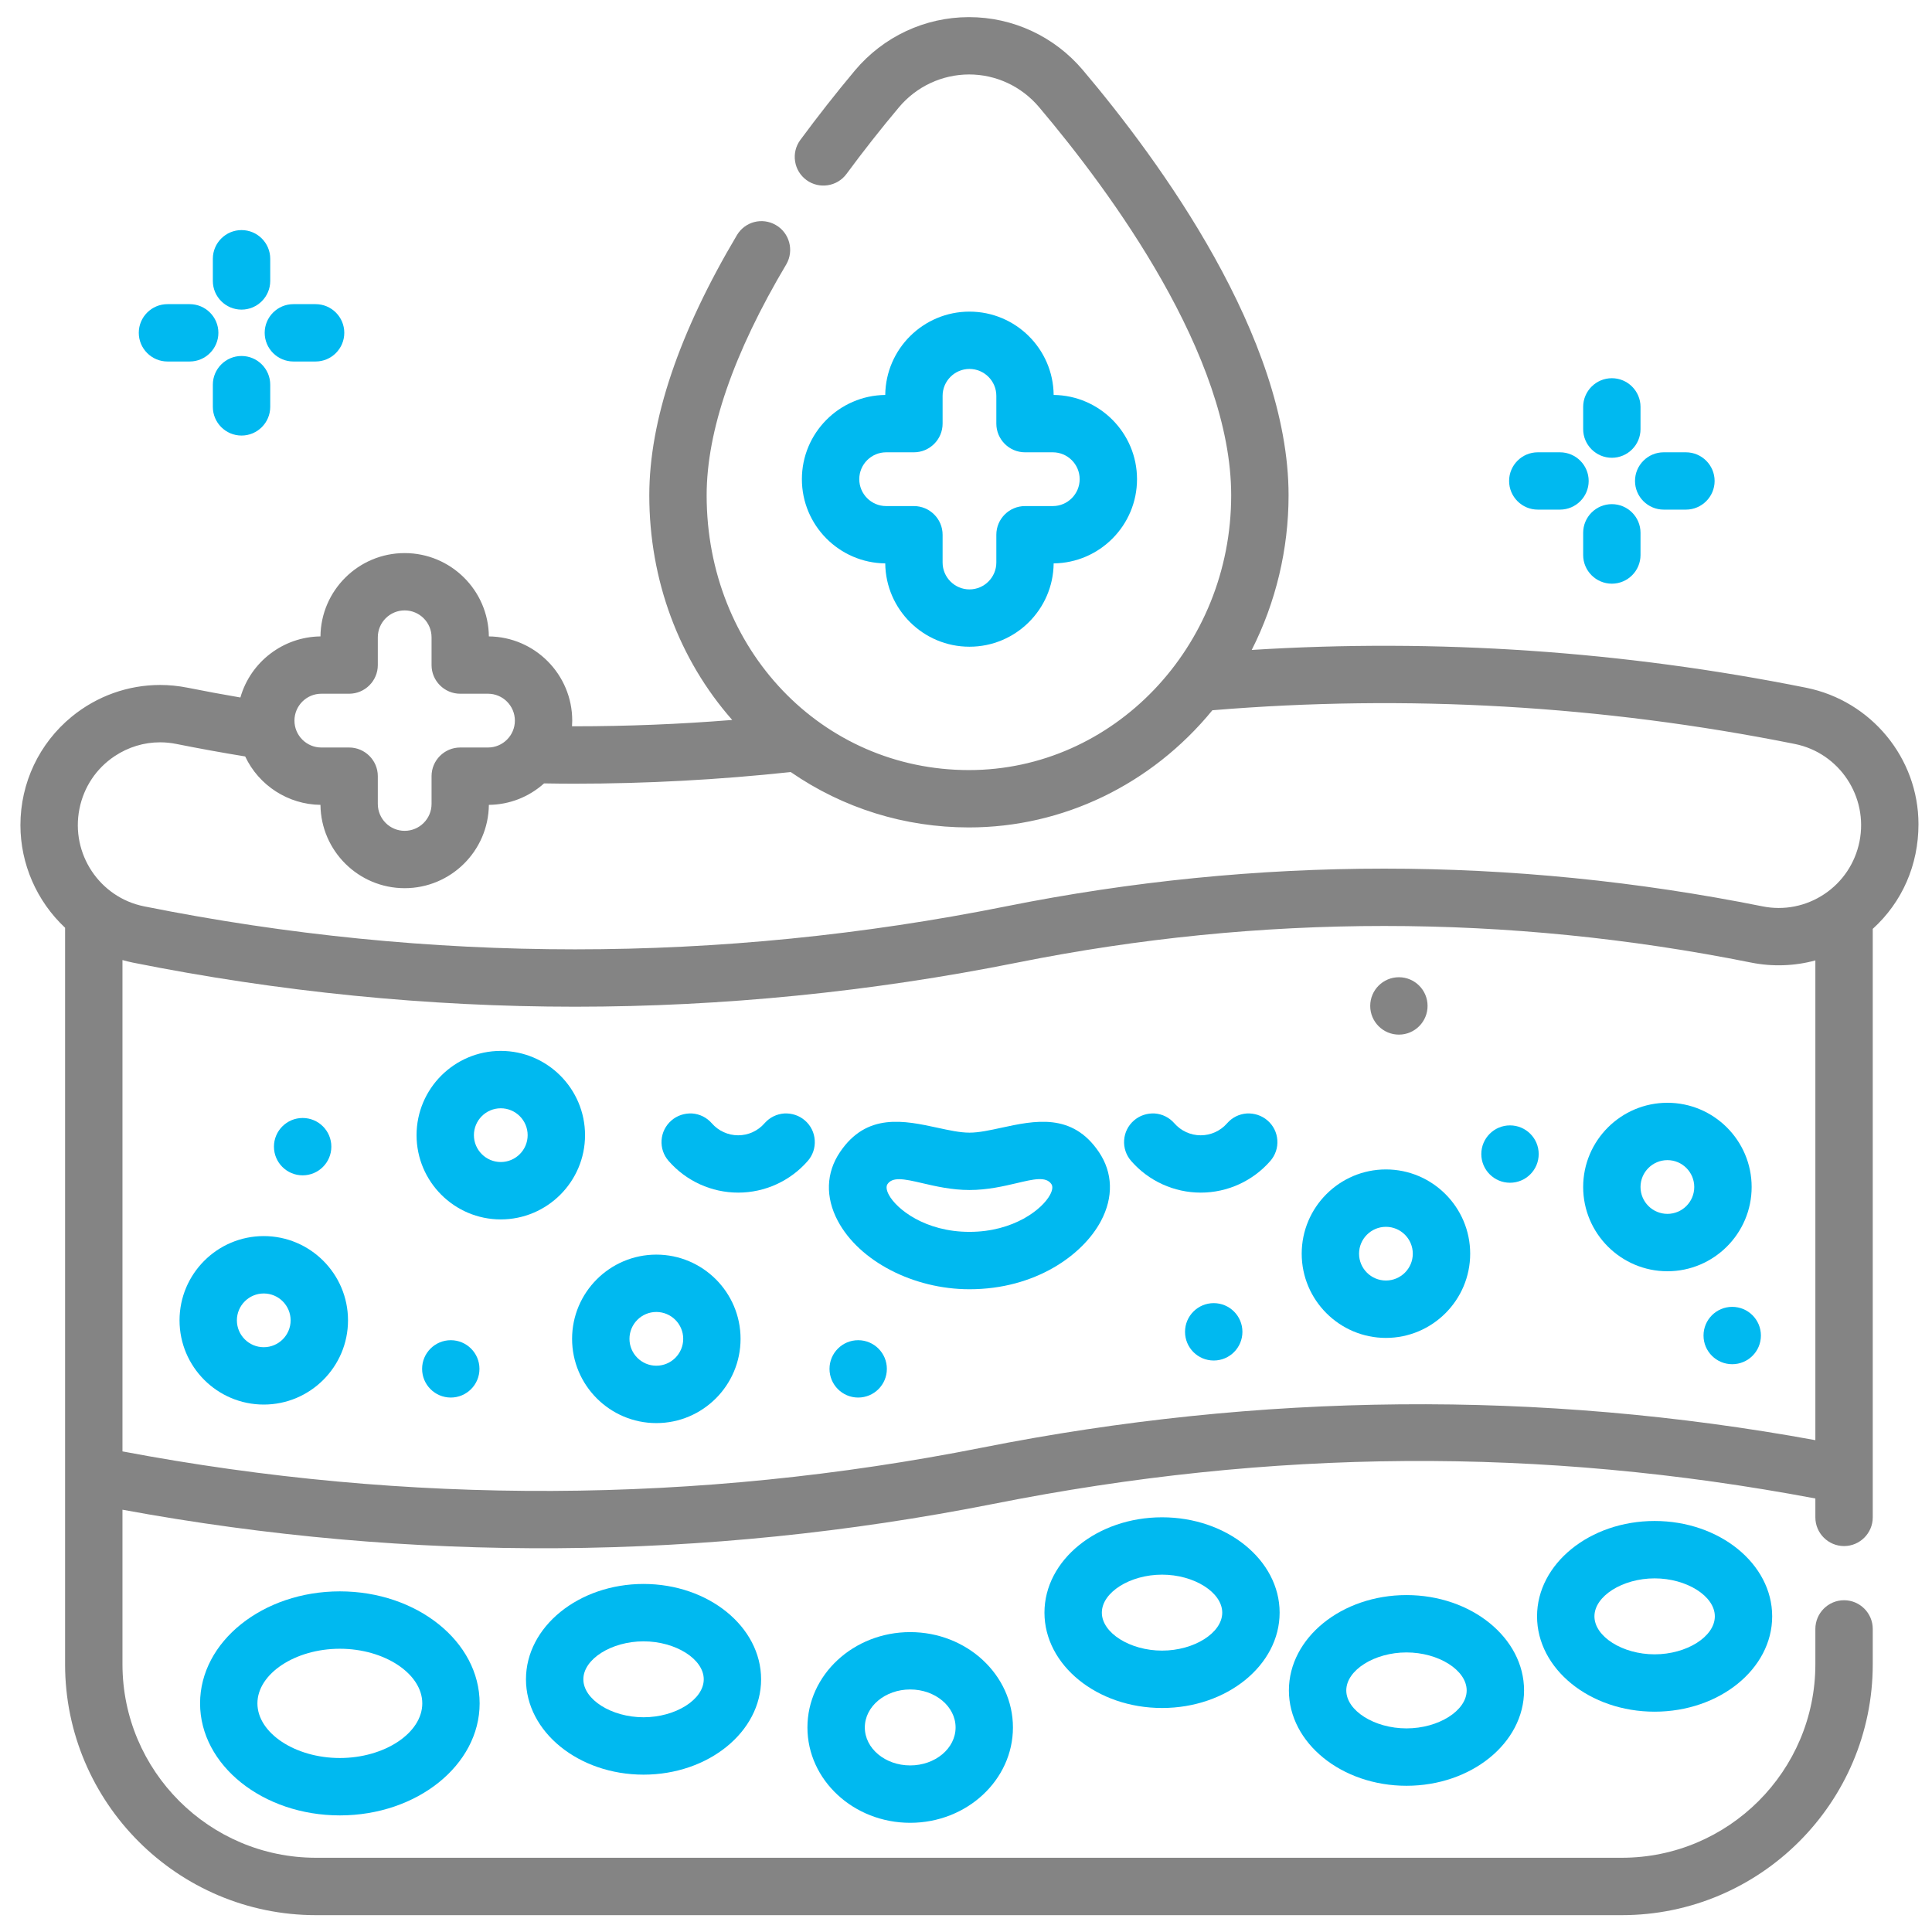 <svg width="54" height="54" viewBox="0 0 54 54" fill="none" xmlns="http://www.w3.org/2000/svg">
<path d="M33.562 33.334C34.307 33.334 35.016 33.011 35.506 32.449C35.646 32.288 35.717 32.081 35.702 31.868C35.688 31.654 35.59 31.459 35.429 31.319C35.267 31.178 35.06 31.111 34.848 31.122C34.634 31.137 34.439 31.234 34.298 31.396C34.111 31.61 33.843 31.732 33.56 31.732C33.278 31.732 33.01 31.61 32.823 31.396C32.683 31.235 32.488 31.137 32.274 31.122C32.06 31.111 31.855 31.178 31.693 31.319C31.532 31.459 31.434 31.654 31.42 31.868C31.405 32.081 31.476 32.288 31.616 32.449C32.106 33.011 32.815 33.334 33.562 33.334Z" fill="#00B9F0"/>
<path d="M20.633 33.334C21.378 33.334 22.087 33.011 22.577 32.449C22.718 32.288 22.787 32.081 22.772 31.868C22.758 31.654 22.661 31.459 22.5 31.319C22.338 31.178 22.134 31.111 21.919 31.122C21.709 31.137 21.517 31.231 21.377 31.387L21.369 31.396C21.183 31.61 20.914 31.732 20.632 31.732C20.35 31.732 20.081 31.61 19.895 31.396C19.754 31.235 19.559 31.137 19.346 31.122C19.134 31.111 18.926 31.178 18.765 31.319C18.604 31.459 18.506 31.654 18.491 31.868C18.477 32.081 18.547 32.288 18.688 32.449C19.178 33.011 19.887 33.334 20.633 33.334Z" fill="#00B9F0"/>
<path d="M27.097 36.035C28.936 36.035 30.268 35.078 30.771 34.129C31.126 33.462 31.105 32.778 30.715 32.2C29.968 31.092 28.918 31.32 27.989 31.521C27.666 31.591 27.36 31.658 27.097 31.658C26.833 31.658 26.527 31.591 26.204 31.521C25.275 31.32 24.226 31.092 23.479 32.2C23.087 32.778 23.065 33.462 23.417 34.124C24.015 35.249 25.527 36.035 27.097 36.035ZM29.35 33.394C29.137 33.795 28.337 34.431 27.097 34.431C25.857 34.431 25.057 33.795 24.843 33.394C24.775 33.267 24.762 33.162 24.806 33.096C24.874 32.997 24.983 32.959 25.13 32.959C25.302 32.959 25.523 33.01 25.784 33.071C26.148 33.156 26.602 33.261 27.097 33.261C27.602 33.261 28.055 33.154 28.419 33.069C28.895 32.956 29.237 32.876 29.387 33.096C29.431 33.162 29.418 33.267 29.35 33.394Z" fill="#00B9F0"/>
<path d="M8.459 32.851C8.902 32.851 9.261 32.492 9.261 32.049C9.261 31.607 8.902 31.248 8.459 31.248C8.016 31.248 7.657 31.607 7.657 32.049C7.657 32.492 8.016 32.851 8.459 32.851Z" fill="#00B9F0"/>
<path d="M12.6 39.062C13.042 39.062 13.401 38.703 13.401 38.26C13.401 37.818 13.042 37.459 12.6 37.459C12.157 37.459 11.798 37.818 11.798 38.26C11.798 38.703 12.157 39.062 12.6 39.062Z" fill="#00B9F0"/>
<path d="M23.986 39.062C24.429 39.062 24.788 38.703 24.788 38.26C24.788 37.818 24.429 37.459 23.986 37.459C23.544 37.459 23.185 37.818 23.185 38.26C23.185 38.703 23.544 39.062 23.986 39.062Z" fill="#00B9F0"/>
<path d="M33.924 38.027C34.367 38.027 34.726 37.668 34.726 37.225C34.726 36.782 34.367 36.423 33.924 36.423C33.481 36.423 33.122 36.782 33.122 37.225C33.122 37.668 33.481 38.027 33.924 38.027Z" fill="#00B9F0"/>
<path d="M42.205 33.058C42.648 33.058 43.007 32.699 43.007 32.256C43.007 31.814 42.648 31.455 42.205 31.455C41.762 31.455 41.403 31.814 41.403 32.256C41.403 32.699 41.762 33.058 42.205 33.058Z" fill="#00B9F0"/>
<path d="M39.1 28.918C39.542 28.918 39.901 28.558 39.901 28.116C39.901 27.673 39.542 27.314 39.1 27.314C38.657 27.314 38.298 27.673 38.298 28.116C38.298 28.558 38.657 28.918 39.1 28.918Z" fill="#848484"/>
<path d="M48.416 38.13C48.859 38.13 49.218 37.771 49.218 37.329C49.218 36.886 48.859 36.527 48.416 36.527C47.973 36.527 47.614 36.886 47.614 37.329C47.614 37.771 47.973 38.13 48.416 38.13Z" fill="#00B9F0"/>
<path d="M38.737 37.395C40.035 37.395 41.092 36.338 41.092 35.041C41.092 33.743 40.035 32.686 38.737 32.686C37.44 32.686 36.383 33.743 36.383 35.041C36.383 36.338 37.44 37.395 38.737 37.395ZM37.986 35.041C37.986 34.627 38.323 34.29 38.737 34.29C39.151 34.29 39.488 34.627 39.488 35.041C39.488 35.455 39.151 35.791 38.737 35.791C38.323 35.791 37.986 35.455 37.986 35.041Z" fill="#00B9F0"/>
<path d="M36.025 47.248C36.025 48.717 37.5 49.913 39.312 49.913C41.123 49.913 42.598 48.717 42.598 47.248C42.598 45.778 41.123 44.583 39.312 44.583C37.5 44.583 36.025 45.778 36.025 47.248ZM40.994 47.248C40.994 47.813 40.208 48.309 39.312 48.309C38.415 48.309 37.629 47.813 37.629 47.248C37.629 46.682 38.415 46.186 39.312 46.186C40.208 46.186 40.994 46.682 40.994 47.248Z" fill="#00B9F0"/>
<path d="M46.605 35.532C47.902 35.532 48.959 34.475 48.959 33.177C48.959 31.879 47.902 30.823 46.605 30.823C45.307 30.823 44.25 31.879 44.25 33.177C44.25 34.475 45.307 35.532 46.605 35.532ZM45.853 33.177C45.853 32.763 46.19 32.426 46.605 32.426C47.019 32.426 47.355 32.763 47.355 33.177C47.355 33.591 47.019 33.928 46.605 33.928C46.19 33.928 45.853 33.591 45.853 33.177Z" fill="#00B9F0"/>
<path d="M27.097 18.076C28.387 18.076 29.438 17.034 29.45 15.747C30.737 15.733 31.78 14.683 31.78 13.393C31.78 12.104 30.737 11.053 29.45 11.039C29.438 9.752 28.387 8.71 27.097 8.71C25.807 8.71 24.756 9.752 24.743 11.039C23.456 11.053 22.413 12.104 22.413 13.393C22.413 14.683 23.456 15.733 24.743 15.747C24.756 17.034 25.807 18.076 27.097 18.076ZM28.649 12.642H29.426C29.84 12.642 30.177 12.979 30.177 13.393C30.177 13.808 29.84 14.145 29.426 14.145H28.649C28.208 14.145 27.848 14.504 27.848 14.946V15.722C27.848 16.136 27.511 16.474 27.097 16.474C26.683 16.474 26.346 16.136 26.346 15.722V14.946C26.346 14.504 25.985 14.145 25.544 14.145H24.768C24.354 14.145 24.017 13.808 24.017 13.393C24.017 12.979 24.354 12.642 24.768 12.642H25.544C25.985 12.642 26.346 12.282 26.346 11.84V11.064C26.346 10.65 26.683 10.312 27.097 10.312C27.511 10.312 27.848 10.65 27.848 11.064V11.84C27.848 12.282 28.208 12.642 28.649 12.642Z" fill="#00B9F0"/>
<path d="M29.193 45.074C29.193 46.544 30.668 47.739 32.48 47.739C34.291 47.739 35.766 46.544 35.766 45.074C35.766 43.604 34.291 42.409 32.48 42.409C30.668 42.409 29.193 43.604 29.193 45.074ZM34.162 45.074C34.162 45.639 33.376 46.135 32.48 46.135C31.583 46.135 30.797 45.639 30.797 45.074C30.797 44.508 31.583 44.012 32.48 44.012C33.376 44.012 34.162 44.508 34.162 45.074Z" fill="#00B9F0"/>
<path d="M16.352 31.728C16.352 30.43 15.295 29.373 13.997 29.373C12.699 29.373 11.643 30.43 11.643 31.728C11.643 33.026 12.699 34.083 13.997 34.083C15.295 34.083 16.352 33.026 16.352 31.728ZM14.748 31.728C14.748 32.142 14.411 32.479 13.997 32.479C13.583 32.479 13.246 32.142 13.246 31.728C13.246 31.314 13.583 30.977 13.997 30.977C14.411 30.977 14.748 31.314 14.748 31.728Z" fill="#00B9F0"/>
<path d="M25.44 45.618C23.857 45.618 22.568 46.813 22.568 48.283C22.568 49.752 23.857 50.948 25.44 50.948C27.023 50.948 28.312 49.752 28.312 48.283C28.312 46.813 27.023 45.618 25.44 45.618ZM26.709 48.283C26.709 48.869 26.14 49.344 25.44 49.344C24.741 49.344 24.172 48.869 24.172 48.283C24.172 47.697 24.741 47.221 25.44 47.221C26.14 47.221 26.709 47.697 26.709 48.283Z" fill="#00B9F0"/>
<path d="M42.961 45.177C42.961 46.647 44.435 47.842 46.247 47.842C48.059 47.842 49.533 46.647 49.533 45.177C49.533 43.708 48.059 42.512 46.247 42.512C44.435 42.512 42.961 43.708 42.961 45.177ZM47.93 45.177C47.93 45.743 47.144 46.239 46.247 46.239C45.351 46.239 44.565 45.743 44.565 45.177C44.565 44.612 45.351 44.116 46.247 44.116C47.144 44.116 47.93 44.612 47.93 45.177Z" fill="#00B9F0"/>
<path d="M7.372 34.549C6.074 34.549 5.018 35.606 5.018 36.904C5.018 38.202 6.074 39.258 7.372 39.258C8.67 39.258 9.727 38.202 9.727 36.904C9.727 35.606 8.67 34.549 7.372 34.549ZM8.123 36.904C8.123 37.318 7.786 37.655 7.372 37.655C6.958 37.655 6.621 37.318 6.621 36.904C6.621 36.49 6.958 36.153 7.372 36.153C7.786 36.153 8.123 36.49 8.123 36.904Z" fill="#00B9F0"/>
<path d="M14.701 46.937C14.701 48.407 16.176 49.602 17.987 49.602C19.799 49.602 21.273 48.407 21.273 46.937C21.273 45.467 19.799 44.272 17.987 44.272C16.176 44.272 14.701 45.467 14.701 46.937ZM19.67 46.937C19.67 47.502 18.884 47.998 17.987 47.998C17.091 47.998 16.305 47.502 16.305 46.937C16.305 46.372 17.091 45.876 17.987 45.876C18.884 45.876 19.67 46.372 19.67 46.937Z" fill="#00B9F0"/>
<path d="M18.345 39.776C19.643 39.776 20.699 38.719 20.699 37.421C20.699 36.123 19.643 35.067 18.345 35.067C17.047 35.067 15.99 36.123 15.99 37.421C15.99 38.719 17.047 39.776 18.345 39.776ZM17.594 37.421C17.594 37.007 17.931 36.67 18.345 36.67C18.759 36.67 19.096 37.007 19.096 37.421C19.096 37.835 18.759 38.172 18.345 38.172C17.931 38.172 17.594 37.835 17.594 37.421Z" fill="#00B9F0"/>
<path d="M5.592 47.61C5.592 49.336 7.345 50.741 9.499 50.741C11.653 50.741 13.406 49.336 13.406 47.61C13.406 45.883 11.653 44.479 9.499 44.479C7.345 44.479 5.592 45.883 5.592 47.61ZM11.803 47.61C11.803 48.438 10.748 49.137 9.499 49.137C8.25 49.137 7.195 48.438 7.195 47.61C7.195 46.782 8.25 46.083 9.499 46.083C10.748 46.083 11.803 46.782 11.803 47.61Z" fill="#00B9F0"/>
<path d="M6.751 9.95C6.31 9.95 5.949 10.31 5.949 10.752V11.373C5.949 11.815 6.31 12.174 6.751 12.174C7.192 12.174 7.553 11.815 7.553 11.373V10.752C7.553 10.31 7.192 9.95 6.751 9.95Z" fill="#00B9F0"/>
<path d="M8.2 10.104H8.821C9.263 10.104 9.623 9.744 9.623 9.302C9.623 8.86 9.263 8.501 8.821 8.501H8.2C7.759 8.501 7.398 8.86 7.398 9.302C7.398 9.744 7.759 10.104 8.2 10.104Z" fill="#00B9F0"/>
<path d="M46.501 14.244H47.122C47.563 14.244 47.924 13.885 47.924 13.443C47.924 13.001 47.563 12.642 47.122 12.642H46.501C46.06 12.642 45.699 13.001 45.699 13.443C45.699 13.885 46.06 14.244 46.501 14.244Z" fill="#00B9F0"/>
<path d="M50.48 19.222C45.377 18.198 40.167 17.842 34.986 18.166C35.659 16.841 36.016 15.348 36.016 13.845C36.016 9.418 32.413 4.498 30.266 1.958C29.47 1.018 28.311 0.479 27.086 0.479H27.073C25.847 0.482 24.689 1.025 23.895 1.97C23.365 2.603 22.852 3.257 22.367 3.915C22.241 4.087 22.19 4.299 22.223 4.51C22.256 4.722 22.37 4.908 22.543 5.034C22.898 5.292 23.398 5.215 23.658 4.864C24.127 4.228 24.62 3.601 25.125 3C25.613 2.418 26.328 2.083 27.086 2.081C27.838 2.081 28.551 2.413 29.041 2.993C31.048 5.366 34.412 9.932 34.412 13.845C34.412 18.079 31.124 21.524 27.081 21.524C22.971 21.523 19.751 18.15 19.751 13.845C19.751 12.045 20.501 9.871 21.98 7.383C22.199 7 22.066 6.508 21.684 6.289C21.305 6.07 20.829 6.193 20.602 6.564C18.974 9.303 18.148 11.753 18.148 13.845C18.148 16.2 18.971 18.427 20.466 20.123C19.009 20.241 17.529 20.3 16.065 20.3C16.04 20.3 16.014 20.3 15.988 20.3C15.992 20.245 15.994 20.192 15.994 20.142C15.994 18.852 14.951 17.801 13.664 17.788C13.651 16.501 12.601 15.459 11.31 15.459C10.021 15.459 8.97 16.501 8.957 17.788C7.919 17.799 7.004 18.497 6.719 19.495C6.226 19.411 5.73 19.319 5.245 19.222C4.989 19.171 4.731 19.145 4.475 19.145C3.582 19.145 2.711 19.453 2.004 20.032C1.094 20.778 0.571 21.883 0.571 23.064C0.571 24.145 1.026 25.189 1.819 25.931V46.516C1.819 50.382 4.966 53.529 8.832 53.529H45.331C49.197 53.529 52.344 50.382 52.344 46.516V45.529C52.344 45.087 51.983 44.727 51.542 44.727C51.101 44.727 50.74 45.087 50.74 45.529V46.516C50.74 49.498 48.313 51.925 45.331 51.925H8.832C5.85 51.925 3.423 49.498 3.423 46.516V42.197C11.503 43.685 19.692 43.632 27.761 42.035C35.551 40.486 43.067 40.437 50.74 41.883V42.412C50.74 42.853 51.101 43.213 51.542 43.213C51.983 43.213 52.344 42.853 52.344 42.412V25.962C53.168 25.214 53.622 24.175 53.622 23.037C53.622 21.191 52.301 19.587 50.48 19.222ZM3.423 26.834C3.529 26.864 3.622 26.886 3.713 26.905C7.797 27.723 11.955 28.138 16.073 28.138C20.191 28.138 24.349 27.723 28.432 26.905C35.239 25.54 42.141 25.54 48.948 26.905C49.538 27.023 50.159 27.003 50.74 26.844V40.253C43.057 38.847 35.22 38.919 27.448 40.462C19.486 42.041 11.4 42.074 3.423 40.567V26.834ZM28.117 25.333C20.125 26.935 12.021 26.935 4.028 25.333C2.782 25.083 1.971 23.861 2.22 22.609C2.341 22.001 2.69 21.477 3.204 21.135C3.587 20.88 4.025 20.748 4.474 20.748C4.625 20.748 4.778 20.763 4.93 20.794C5.566 20.921 6.213 21.039 6.853 21.143C7.236 21.958 8.059 22.486 8.957 22.496C8.97 23.783 10.021 24.825 11.31 24.825C12.601 24.825 13.651 23.783 13.664 22.496C14.235 22.491 14.781 22.278 15.207 21.896C15.531 21.902 15.804 21.904 16.064 21.904C18.069 21.904 20.101 21.794 22.101 21.579C23.567 22.591 25.289 23.127 27.081 23.127C29.702 23.127 32.182 21.933 33.886 19.852C39.317 19.401 44.794 19.717 50.165 20.794C51.411 21.044 52.223 22.265 51.974 23.518C51.852 24.125 51.503 24.649 50.988 24.992C50.477 25.332 49.861 25.453 49.264 25.333C42.248 23.927 35.133 23.927 28.117 25.333ZM12.863 19.39H13.64C14.054 19.39 14.391 19.727 14.391 20.142C14.391 20.556 14.054 20.893 13.64 20.893H12.863C12.422 20.893 12.062 21.252 12.062 21.694V22.471C12.062 22.885 11.725 23.222 11.31 23.222C10.896 23.222 10.56 22.885 10.56 22.471V21.694C10.56 21.252 10.199 20.893 9.758 20.893H8.981C8.567 20.893 8.23 20.556 8.23 20.142C8.23 19.727 8.567 19.39 8.981 19.39H9.758C10.199 19.39 10.56 19.031 10.56 18.589V17.812C10.56 17.398 10.896 17.061 11.31 17.061C11.725 17.061 12.062 17.398 12.062 17.812V18.589C12.062 19.031 12.422 19.39 12.863 19.39Z" fill="#848484"/>
<path d="M4.681 10.104H5.302C5.743 10.104 6.104 9.744 6.104 9.302C6.104 8.86 5.743 8.501 5.302 8.501H4.681C4.239 8.501 3.879 8.86 3.879 9.302C3.879 9.744 4.239 10.104 4.681 10.104Z" fill="#00B9F0"/>
<path d="M6.751 8.654C7.192 8.654 7.553 8.295 7.553 7.853V7.232C7.553 6.79 7.192 6.431 6.751 6.431C6.31 6.431 5.949 6.79 5.949 7.232V7.853C5.949 8.295 6.31 8.654 6.751 8.654Z" fill="#00B9F0"/>
<path d="M45.052 14.091C44.61 14.091 44.25 14.45 44.25 14.892V15.513C44.25 15.955 44.61 16.314 45.052 16.314C45.493 16.314 45.853 15.955 45.853 15.513V14.892C45.853 14.45 45.493 14.091 45.052 14.091Z" fill="#00B9F0"/>
<path d="M45.052 12.795C45.493 12.795 45.853 12.435 45.853 11.994V11.373C45.853 10.931 45.493 10.571 45.052 10.571C44.61 10.571 44.25 10.931 44.25 11.373V11.994C44.25 12.435 44.61 12.795 45.052 12.795Z" fill="#00B9F0"/>
<path d="M42.981 14.244H43.602C44.044 14.244 44.404 13.885 44.404 13.443C44.404 13.001 44.044 12.642 43.602 12.642H42.981C42.54 12.642 42.18 13.001 42.18 13.443C42.18 13.885 42.54 14.244 42.981 14.244Z" fill="#00B9F0"/>
</svg>

